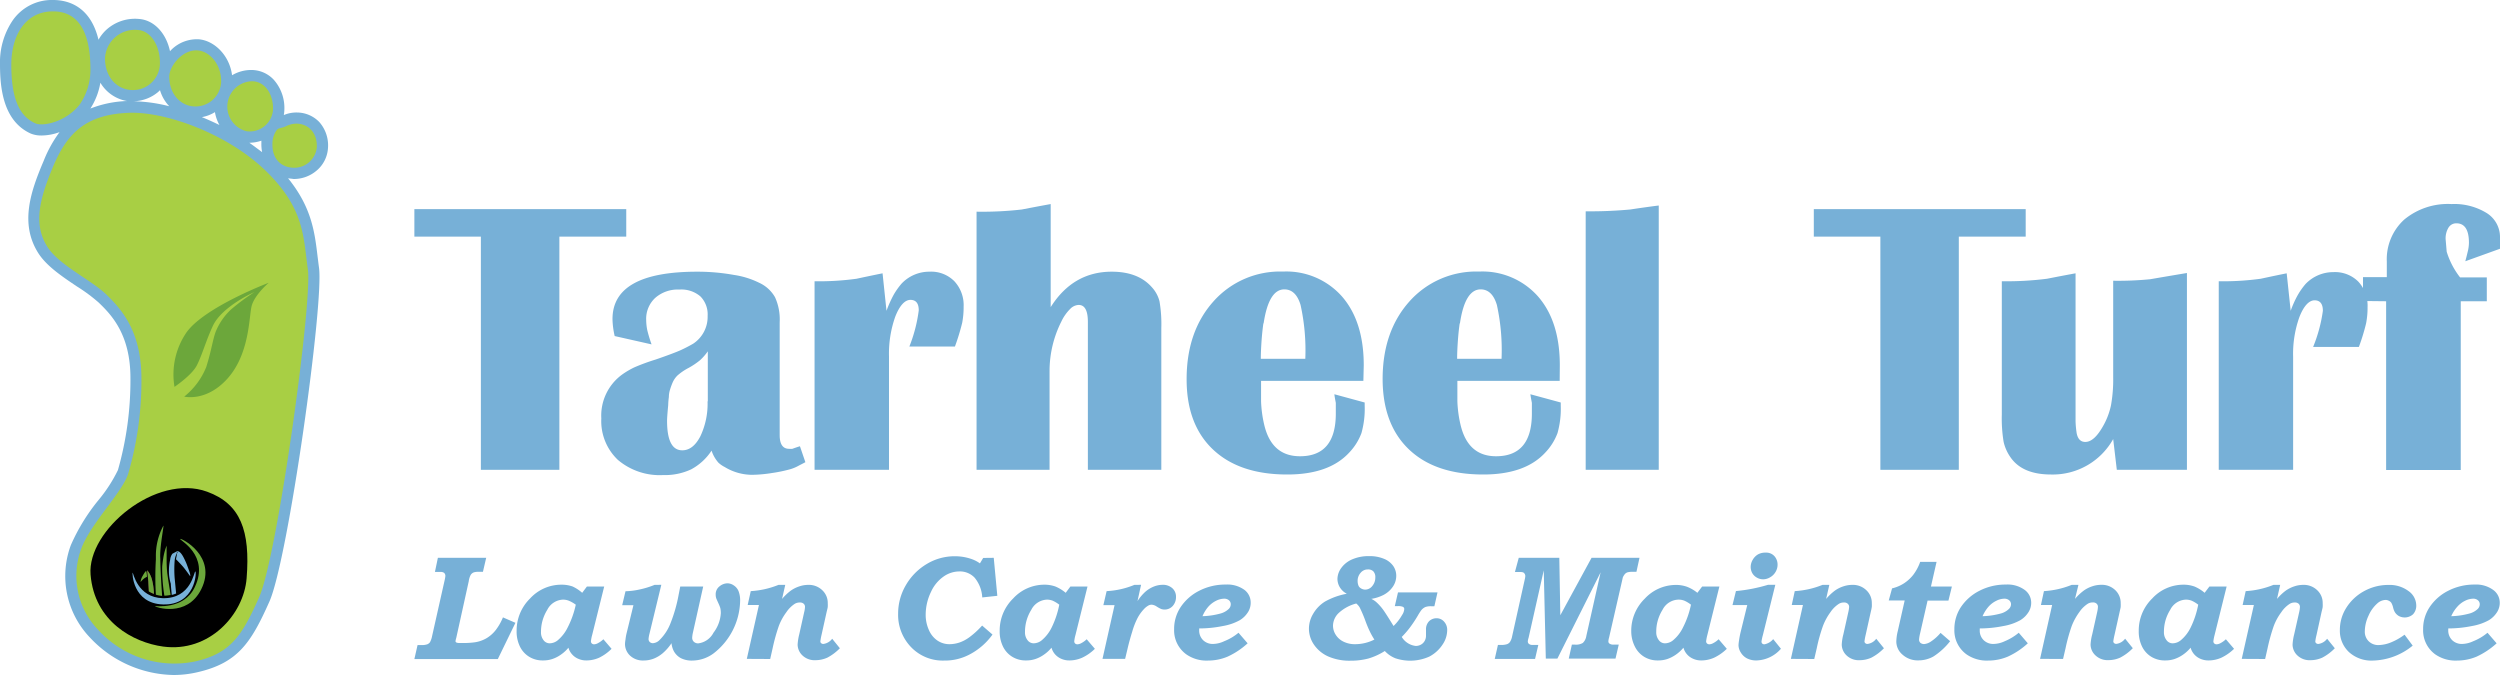 <svg id="Layer_1" data-name="Layer 1" xmlns="http://www.w3.org/2000/svg" viewBox="0 0 400 108.04"><defs><style>.cls-1{fill:#77b0d7;}.cls-2{fill:#a8cf44;}.cls-3{fill:#6ca73b;}.cls-4{fill:#78b1d8;}.cls-5{fill:#ee2a7b;opacity:0.51;}</style></defs><path class="cls-1" d="M47,28.64a5.62,5.62,0,0,0,3.71-1.39,5.11,5.11,0,0,0,1.77-3.59h0a5.63,5.63,0,0,0-1.4-4.14A5,5,0,0,0,47.52,18a5.1,5.1,0,0,0-2.11.41,5.4,5.4,0,0,0,.08-.69,6.82,6.82,0,0,0-1.67-4.94,4.89,4.89,0,0,0-3.46-1.58,6,6,0,0,0-3.23.84c-.42-3.25-2.89-5.54-5.29-5.75a5.79,5.79,0,0,0-4.38,1.63c-.09.08-.17.18-.26.27-.61-2.87-2.54-5-5-5.16A6.81,6.81,0,0,0,17,4.78a6.46,6.46,0,0,0-1.24,1.58C14.46.94,10.83,0,8.49,0h0A7.63,7.63,0,0,0,2,3.31a12,12,0,0,0-2,7c0,3.79.51,9.06,4.92,11.06a4.44,4.44,0,0,0,1.74.31,8.55,8.55,0,0,0,2.87-.54A19.9,19.9,0,0,0,7,25.71c-2.08,4.88-3.86,10-.91,14.73,1.32,2.11,3.81,3.77,6.2,5.38a26.53,26.53,0,0,1,3.5,2.59c1.91,1.85,5.11,5,5.08,12.17a52.3,52.3,0,0,1-2,14.63A23.76,23.76,0,0,1,15.77,80a31.08,31.08,0,0,0-4.43,7.21,14.2,14.2,0,0,0,3,14.74A18.73,18.73,0,0,0,27.78,108a16.78,16.78,0,0,0,3.79-.44c6.52-1.49,8.61-4.75,11.54-11.32,3-6.79,8.74-47.77,7.93-53.42-.09-.64-.16-1.27-.24-1.89-.46-3.83-.95-7.77-4.71-12.41a3.47,3.47,0,0,0,.45.06ZM32.3,18.74a5.85,5.85,0,0,0,2.09-.8A6.26,6.26,0,0,0,35.11,20C34.18,19.55,33.24,19.12,32.3,18.74ZM27.08,17a25,25,0,0,0-5.77-.8,6.29,6.29,0,0,0,4-1.49l.29-.28A6.34,6.34,0,0,0,27.08,17Zm-6.6-.84.66,0c-.19,0-.4,0-.59,0h0a17.52,17.52,0,0,0-6.09,1.21,11,11,0,0,0,1.6-4.14A6.15,6.15,0,0,0,20.48,16.19Zm19.45,6.68a6,6,0,0,0,1.89-.33c0,.14,0,.28,0,.43a6.4,6.4,0,0,0,.12,1.4C41.26,23.85,40.61,23.34,39.93,22.87Z"/><path class="cls-2" d="M14.47,11.11a9.83,9.83,0,0,1-1.73,5.63c-2.29,2.85-5.93,3.51-7.07,3-2.41-1.09-3.86-3.62-3.86-9.41C1.81,5.76,4,1.82,8.49,1.82,12,1.82,14.47,4.32,14.47,11.11Z"/><path class="cls-2" d="M25.58,10.37a4.31,4.31,0,0,1-4.89,4c-2-.23-3.89-2-3.89-5.06A4.79,4.79,0,0,1,22.1,4.8C24.05,4.94,25.7,7.25,25.58,10.37Z"/><path class="cls-2" d="M35.38,13.2A4.11,4.11,0,0,1,30.75,17c-1.84-.21-3.67-1.91-3.67-4.75,0-1.61,2.08-4.4,4.6-4.18C33.53,8.22,35.49,10.33,35.38,13.2Z"/><path class="cls-2" d="M43.68,17.61A3.74,3.74,0,0,1,39.46,21,4.06,4.06,0,0,1,40.31,13C42.33,13,43.78,15,43.68,17.61Z"/><path class="cls-2" d="M50.69,23.59a3.63,3.63,0,0,1-4,3.23c-1.85-.16-3.16-1.51-3.1-3.81a3.7,3.7,0,0,1,.68-2.19c.28-.39.7-.27,1.44-.6a3.93,3.93,0,0,1,1.75-.44C49.38,19.83,50.79,21.27,50.69,23.59Z"/><path class="cls-2" d="M20.62,18.05c5.84-.23,15.86,3.35,22,9.38s5.9,10.5,6.64,15.69-4.9,45.94-7.79,52.42c-2.74,6.13-4.5,9-10.3,10.3a16.47,16.47,0,0,1-15.52-5.13A12.42,12.42,0,0,1,13,87.81c1.45-4,6.55-9,7.51-12A53.15,53.15,0,0,0,22.63,60.6c0-7.66-3.25-11.18-5.63-13.49s-7.58-4.69-9.43-7.64c-2.31-3.66-1.22-7.7,1-13C10.73,21.46,13.59,18.31,20.62,18.05Z"/><path class="cls-3" d="M29.92,53.07a11.91,11.91,0,0,0-2,8.83h0c.9-.63,2.92-2.13,3.59-3.47.87-1.74,1.43-3.88,2.54-6.27,1.46-3.16,6.66-5.43,6.66-5.43a35.18,35.18,0,0,0-3.76,2.8,10,10,0,0,0-2.46,3.6C34,54.51,33.85,56,33,58.72a11.59,11.59,0,0,1-3.53,4.74c.64.13,3.77.54,6.83-2.78,3.58-3.89,3.53-9.72,3.93-11.58S43,45.24,43,45.24,32.94,49.05,29.92,53.07Z"/><path d="M39.46,92.52c-.46,5.83-6,11.93-13.36,10.93-4.77-.65-11-4-11.61-11.51C13.93,84.83,25,75.7,33.13,78.67,38.51,80.62,40.06,84.94,39.46,92.52Z"/><path class="cls-3" d="M32.21,94.26C29.9,98.93,24.75,97.1,24.79,97s4.61.66,6.38-3.07c2.42-5.1-2.5-7.53-2.34-7.7S34.8,89,32.21,94.26Z"/><path class="cls-4" d="M26.07,96.71c-4.86-.15-4.94-5.09-4.85-5.1s.76,4,4.82,4.1c4.6.11,5-4.36,5.22-4.28S31.26,96.87,26.07,96.71Z"/><path class="cls-3" d="M23.52,92.27s-.06-.92-.15-.9-.31.35-.54.76a2.37,2.37,0,0,0-.34,1A4.36,4.36,0,0,1,23,92.6C23.27,92.4,23.5,92.3,23.52,92.27Z"/><path class="cls-5" d="M23.55,91.23s.1,1,.19,1.85c0,.35.06,1.08.07,1.53a4.49,4.49,0,0,0,.82.41,10.25,10.25,0,0,0-.3-2.22A4,4,0,0,0,23.55,91.23Z"/><path class="cls-3" d="M23.55,91.23s.1,1,.19,1.85c0,.35.06,1.08.07,1.53a4.49,4.49,0,0,0,.82.41,10.25,10.25,0,0,0-.3-2.22A4,4,0,0,0,23.55,91.23Z"/><path class="cls-3" d="M25.63,89c0-2,.62-4.89.51-4.89A10.21,10.21,0,0,0,24.94,89l0,.53a47.49,47.49,0,0,0,0,5.62,4.45,4.45,0,0,0,1,.19c-.05-.74-.28-4-.29-5.89Z"/><path class="cls-3" d="M26.76,91.71a20.19,20.19,0,0,1-.1-2.3c0-1.12,0-2.11,0-2.11a9.09,9.09,0,0,0-.55,2.09c-.07.42-.13.87-.16,1.3a27.28,27.28,0,0,0,.35,4.62,5.47,5.47,0,0,0,1-.12C27.2,94.6,26.88,92.59,26.76,91.71Z"/><path class="cls-4" d="M30.42,92.18c.06,0,0-.21,0-.32s-.51-1.52-.65-1.84c-.27-.58-.74-1.73-1.31-1.82-.06,0-.07,0-.06,0l-.08,0-.74.4a1.9,1.9,0,0,0-.35.94,8,8,0,0,0-.2,1.79,6.73,6.73,0,0,0,.3,2.07c0,.27.11,1.3.15,1.79a4.78,4.78,0,0,0,.7-.23c-.05-.54-.17-1.77-.24-2.52a18.63,18.63,0,0,1,0-2.68v0a2.93,2.93,0,0,1,.35-1.21s0-.12,0-.15.06,0,.08-.06.06.06.05.07a.14.14,0,0,1-.07.07l-.19,1s.76.76,1.18,1.26S30.4,92.18,30.42,92.18Z"/><path class="cls-1" d="M66.3,37.86v-4.4h33.9v4.4H89.5V75.17H76.94V37.86Z"/><path class="cls-1" d="M104.25,55.1l-5.9-1.33A12.9,12.9,0,0,1,98,51.05q0-7.57,13.54-7.58a33,33,0,0,1,5.9.52,13.52,13.52,0,0,1,4,1.24A5.59,5.59,0,0,1,124,47.55a8.55,8.55,0,0,1,.75,4V69.62c0,1.46.5,2.19,1.51,2.19a2.78,2.78,0,0,0,.52,0c.54-.2.94-.33,1.21-.41l.87,2.55c-.5.27-.85.44-1,.52a6.63,6.63,0,0,1-1.33.58,23,23,0,0,1-3,.63,21.35,21.35,0,0,1-3.18.29,8.46,8.46,0,0,1-4.4-1.25,4.36,4.36,0,0,1-1-.69,5.47,5.47,0,0,1-1.1-1.93,9,9,0,0,1-3.27,3,9.91,9.91,0,0,1-4.48.91,10.34,10.34,0,0,1-7.23-2.42,8.55,8.55,0,0,1-2.66-6.64,8.12,8.12,0,0,1,3.3-7,13.1,13.1,0,0,1,2-1.18,33.2,33.2,0,0,1,3.38-1.24c2-.69,3.28-1.18,3.94-1.47a23.06,23.06,0,0,0,2.08-1.07,5.14,5.14,0,0,0,2.31-4.45,4.08,4.08,0,0,0-1.15-3.11,4.68,4.68,0,0,0-3.36-1.1,5.46,5.46,0,0,0-3.87,1.33,4.55,4.55,0,0,0-1.45,3.53,8.76,8.76,0,0,0,.17,1.62A22.26,22.26,0,0,0,104.25,55.1Zm9,9.11v-8A8.59,8.59,0,0,1,112,57.64a12.06,12.06,0,0,1-1.85,1.24,8.78,8.78,0,0,0-1.77,1.21,3.66,3.66,0,0,0-.75,1.09,10.62,10.62,0,0,0-.43,1.18,3.88,3.88,0,0,0-.18,1.15,12.21,12.21,0,0,0-.11,1.33c-.12,1.27-.18,2.09-.18,2.48q0,4.73,2.43,4.73c1.16,0,2.12-.75,2.9-2.25A12.15,12.15,0,0,0,113.21,64.21Z"/><path class="cls-1" d="M130.33,75.17V45a43.74,43.74,0,0,0,6.71-.4q2.43-.52,4.17-.87l.63,6A18.48,18.48,0,0,1,143,47.14a11.65,11.65,0,0,1,1.25-1.76,6.1,6.1,0,0,1,4.45-1.91,5.23,5.23,0,0,1,4,1.53,5.62,5.62,0,0,1,1.48,4.08,13.12,13.12,0,0,1-.23,2.57,34.75,34.75,0,0,1-1.16,3.79h-7.29A23.73,23.73,0,0,0,147,49.66c0-1.12-.44-1.68-1.33-1.68s-1.73.9-2.43,2.69a17.66,17.66,0,0,0-1,6.34V75.17Z"/><path class="cls-1" d="M156.25,75.17V33.87a55.61,55.61,0,0,0,7.23-.35c1.81-.35,3.35-.64,4.63-.87V49.14q3.58-5.67,9.77-5.67,4.23,0,6.42,2.49a5.2,5.2,0,0,1,1.22,2.25,21.53,21.53,0,0,1,.29,4.28V75.17H174.06V51.51c0-1.81-.49-2.72-1.47-2.72a2,2,0,0,0-1.39.67,7.07,7.07,0,0,0-1.39,2,17.56,17.56,0,0,0-1.88,7.81V75.17Z"/><path class="cls-1" d="M218.14,60.94H201.77c0,1.11,0,2.2,0,3.25a19.34,19.34,0,0,0,.49,3.71Q203.43,73,208,73q5.73,0,5.73-6.84V64.46c-.12-.61-.2-1.07-.23-1.38l4.85,1.32v.52a14.34,14.34,0,0,1-.52,4.38,9.16,9.16,0,0,1-2,3.16q-3.24,3.47-9.89,3.46-7.63,0-11.86-4t-4.22-11.26q0-7.62,4.28-12.42a14.26,14.26,0,0,1,11.16-4.79,11.87,11.87,0,0,1,9.43,4q3.47,4,3.47,11Zm-16-9.2c-.12.85-.22,1.78-.29,2.78s-.12,2-.12,2.89h7.12a33.74,33.74,0,0,0-.76-8.62c-.5-1.66-1.37-2.49-2.6-2.49C203.83,46.3,202.72,48.12,202.18,51.74Z"/><path class="cls-1" d="M249.55,60.94H233.18c0,1.11,0,2.2,0,3.25a19.34,19.34,0,0,0,.49,3.71Q234.84,73,239.37,73q5.73,0,5.73-6.84V64.46q-.18-.91-.24-1.38l4.86,1.32v.52a14.34,14.34,0,0,1-.52,4.38,9.16,9.16,0,0,1-2,3.16q-3.24,3.47-9.9,3.46-7.64,0-11.85-4t-4.23-11.26q0-7.62,4.28-12.42a14.3,14.3,0,0,1,11.17-4.79,11.87,11.87,0,0,1,9.43,4q3.47,4,3.47,11Zm-16-9.2c-.12.85-.22,1.78-.29,2.78s-.12,2-.12,2.89h7.11a33.86,33.86,0,0,0-.75-8.62c-.5-1.66-1.37-2.49-2.6-2.49C235.24,46.3,234.12,48.12,233.59,51.74Z"/><path class="cls-1" d="M253.71,75.17V33.81a69.85,69.85,0,0,0,7.12-.29c1.77-.27,3.3-.48,4.57-.64V75.17Z"/><path class="cls-1" d="M290.21,37.86v-4.4h33.9v4.4h-10.7V75.17H300.86V37.86Z"/><path class="cls-1" d="M338.11,70.25a11.07,11.07,0,0,1-9.94,5.67c-3.07,0-5.23-.92-6.5-2.77a7,7,0,0,1-1.09-2.45,22.94,22.94,0,0,1-.29-4.36V45a51.32,51.32,0,0,0,7.23-.4c1.78-.35,3.3-.64,4.57-.87V67.42a15.06,15.06,0,0,0,.18,1.91q.28,1.38,1.38,1.38c.93,0,1.85-.81,2.78-2.43a11.47,11.47,0,0,0,1.33-3.44,23.32,23.32,0,0,0,.35-4.48V44.92a53.09,53.09,0,0,0,5.9-.24c2.2-.38,4.16-.71,5.9-1V75.17H338.69Z"/><path class="cls-1" d="M355,75.17V45a43.92,43.92,0,0,0,6.71-.4c1.62-.35,3-.64,4.16-.87l.64,6a16.32,16.32,0,0,1,1.13-2.52,11.59,11.59,0,0,1,1.24-1.76,6.12,6.12,0,0,1,4.46-1.91,5.27,5.27,0,0,1,4,1.53,5.66,5.66,0,0,1,1.47,4.08,13.12,13.12,0,0,1-.23,2.57,32.59,32.59,0,0,1-1.16,3.79H370.1a23.73,23.73,0,0,0,1.56-5.78c0-1.12-.45-1.68-1.33-1.68s-1.74.9-2.43,2.69a17.44,17.44,0,0,0-1,6.34V75.17Z"/><path class="cls-1" d="M378.08,48.16V44.34h3.81V41.85a8.57,8.57,0,0,1,2.78-6.71,10.94,10.94,0,0,1,7.58-2.49,9.86,9.86,0,0,1,5.64,1.45A4.52,4.52,0,0,1,400,38v1.8l-5.55,2c.11-.42.24-.91.37-1.47a6.18,6.18,0,0,0,.21-1.48c0-2.08-.68-3.12-2-3.12a1.45,1.45,0,0,0-1.27.69,3.29,3.29,0,0,0-.46,1.85l.17,2a12.69,12.69,0,0,0,2.14,4.11h4.28v3.82h-4.17v27H381.78v-27Z"/><path class="cls-1" d="M70.06,89.25h7.73l-.52,2.24h-.7a2.48,2.48,0,0,0-.73.08,1,1,0,0,0-.53.42A3,3,0,0,0,75,93l-2,9.07a3.48,3.48,0,0,0-.12.51.24.24,0,0,0,.14.22,1.18,1.18,0,0,0,.52.08H74a12.89,12.89,0,0,0,1.95-.11,5.22,5.22,0,0,0,1.9-.66,5.33,5.33,0,0,0,1.49-1.33,8.67,8.67,0,0,0,1.13-2l2,.87-2.82,5.8H66.3l.51-2.24h.55a2.74,2.74,0,0,0,1-.12,1,1,0,0,0,.44-.34,3.44,3.44,0,0,0,.34-1l2-8.9a5,5,0,0,0,.12-.69.66.66,0,0,0-.21-.51,1,1,0,0,0-.62-.14h-.84Z"/><path class="cls-1" d="M93.15,94.85l.75-1h2.77l-1.93,7.77a5.67,5.67,0,0,0-.19,1,.45.45,0,0,0,.15.34.51.51,0,0,0,.37.13,1.4,1.4,0,0,0,.63-.2,3.66,3.66,0,0,0,.84-.61l1.31,1.53a7.29,7.29,0,0,1-2,1.43,5.09,5.09,0,0,1-2,.43,3.18,3.18,0,0,1-1.32-.26,2.7,2.7,0,0,1-1-.72,2.57,2.57,0,0,1-.58-1.06,5.71,5.71,0,0,1-1.22,1.12,5.29,5.29,0,0,1-1.38.7,4.54,4.54,0,0,1-1.47.22,4.08,4.08,0,0,1-2.2-.58,3.94,3.94,0,0,1-1.48-1.62,5.44,5.44,0,0,1-.54-2.51,7.17,7.17,0,0,1,2.16-5.21,6.78,6.78,0,0,1,5-2.2,5.27,5.27,0,0,1,1.8.29A6.28,6.28,0,0,1,93.15,94.85Zm-1,1.92A5.39,5.39,0,0,0,91,96.11a2.58,2.58,0,0,0-.91-.17,2.94,2.94,0,0,0-2.53,1.64,6.63,6.63,0,0,0-1,3.53,2,2,0,0,0,.4,1.31,1.22,1.22,0,0,0,1,.51,2.12,2.12,0,0,0,1.25-.46,6.27,6.27,0,0,0,1.63-2.1A14.61,14.61,0,0,0,92.12,96.77Z"/><path class="cls-1" d="M105.81,93.57l-1.89,7.81a4.92,4.92,0,0,0-.15.84.65.65,0,0,0,.19.5.71.71,0,0,0,.52.19,1.63,1.63,0,0,0,1.08-.54,7.55,7.55,0,0,0,1.72-2.65,24.19,24.19,0,0,0,1.31-4.6l.25-1.27h3.67l-1.65,7.4a4.44,4.44,0,0,0-.11.81.87.87,0,0,0,.26.62,1,1,0,0,0,.7.26,3.19,3.19,0,0,0,2.45-1.71,5.65,5.65,0,0,0,1.17-3.11,3.54,3.54,0,0,0-.08-.83,6.3,6.3,0,0,0-.32-.8c-.2-.44-.32-.71-.35-.82a2,2,0,0,1-.07-.54,1.59,1.59,0,0,1,.62-1.32,2.06,2.06,0,0,1,1.28-.48,1.84,1.84,0,0,1,1,.34,2,2,0,0,1,.76.92,4.07,4.07,0,0,1,.25,1.59,10.87,10.87,0,0,1-4.26,8.37,5.8,5.8,0,0,1-3.38,1.14,3.87,3.87,0,0,1-1.85-.39,2.81,2.81,0,0,1-1.12-1.12,3.55,3.55,0,0,1-.37-1.27,7.81,7.81,0,0,1-1.4,1.6,5.16,5.16,0,0,1-1.49.89,4.51,4.51,0,0,1-1.59.28,3,3,0,0,1-2.16-.79A2.55,2.55,0,0,1,100,103a5.34,5.34,0,0,1,.08-.67,7.68,7.68,0,0,1,.15-.91l1.12-4.59H99.55l.53-2.23a11.68,11.68,0,0,0,2.24-.28,13.75,13.75,0,0,0,2.41-.74Z"/><path class="cls-1" d="M119.49,105.42l1.94-8.62h-1.8l.49-2.22a14,14,0,0,0,4.44-1h1.08l-.51,2.25a8.38,8.38,0,0,1,1.4-1.33,5.1,5.1,0,0,1,1.36-.68,4.42,4.42,0,0,1,1.43-.24,3.08,3.08,0,0,1,2.25.86,2.77,2.77,0,0,1,.87,2.06,5.74,5.74,0,0,1,0,.6c0,.09-.07.37-.18.82l-.82,3.69a8.26,8.26,0,0,0-.18,1,.35.35,0,0,0,.13.3.51.51,0,0,0,.36.12,2.1,2.1,0,0,0,1.4-.83l1.23,1.52a8,8,0,0,1-2,1.5,4.62,4.62,0,0,1-1.88.41,2.82,2.82,0,0,1-2.13-.78,2.42,2.42,0,0,1-.75-1.7,8.58,8.58,0,0,1,.26-1.66l.79-3.55a4,4,0,0,0,.13-.83.66.66,0,0,0-.21-.51.84.84,0,0,0-.6-.2,1.55,1.55,0,0,0-.81.2,4.75,4.75,0,0,0-1.36,1.35,9,9,0,0,0-1.2,2.18,29.73,29.73,0,0,0-1,3.59l-.39,1.72Z"/><path class="cls-1" d="M159,89.25l.57,6.08-2.41.26a5.41,5.41,0,0,0-1.22-3.16,3.23,3.23,0,0,0-2.46-1,4.41,4.41,0,0,0-2.51.82,6,6,0,0,0-2,2.43,8.42,8.42,0,0,0-.86,3.62,5.88,5.88,0,0,0,.53,2.54,3.87,3.87,0,0,0,1.38,1.67,3.4,3.4,0,0,0,1.88.56,5.1,5.1,0,0,0,1.62-.27,6,6,0,0,0,1.62-.87,13.84,13.84,0,0,0,2-1.84l1.66,1.44a10.48,10.48,0,0,1-3.62,3.16,8.43,8.43,0,0,1-4.14,1,7,7,0,0,1-5.21-2.09,7.42,7.42,0,0,1-2.13-5.39,9,9,0,0,1,1.23-4.57,9.41,9.41,0,0,1,3.35-3.4A8.59,8.59,0,0,1,152.74,89a8,8,0,0,1,2.51.38,5.39,5.39,0,0,1,1.54.76l.52-.87Z"/><path class="cls-1" d="M170.51,94.85l.75-1H174l-1.93,7.77a5.67,5.67,0,0,0-.19,1,.48.48,0,0,0,.14.34.55.55,0,0,0,.38.13,1.4,1.4,0,0,0,.63-.2,3.66,3.66,0,0,0,.84-.61l1.31,1.53a7.29,7.29,0,0,1-2.05,1.43,5.09,5.09,0,0,1-2,.43,3.18,3.18,0,0,1-1.32-.26,2.83,2.83,0,0,1-1-.72,2.67,2.67,0,0,1-.57-1.06,5.71,5.71,0,0,1-1.22,1.12,5.29,5.29,0,0,1-1.38.7,4.56,4.56,0,0,1-1.48.22,4.07,4.07,0,0,1-2.19-.58,3.94,3.94,0,0,1-1.48-1.62,5.44,5.44,0,0,1-.54-2.51,7.17,7.17,0,0,1,2.16-5.21,6.78,6.78,0,0,1,4.95-2.2,5.27,5.27,0,0,1,1.8.29A6.28,6.28,0,0,1,170.51,94.85Zm-1,1.92a5.39,5.39,0,0,0-1.08-.66,2.58,2.58,0,0,0-.91-.17A2.94,2.94,0,0,0,165,97.58a6.63,6.63,0,0,0-1,3.53,2,2,0,0,0,.4,1.31,1.22,1.22,0,0,0,1,.51,2.12,2.12,0,0,0,1.25-.46,6.27,6.27,0,0,0,1.63-2.1A14.61,14.61,0,0,0,169.48,96.77Z"/><path class="cls-1" d="M182.57,93.57,182,96.18a7.41,7.41,0,0,1,1.28-1.52,4.7,4.7,0,0,1,1.33-.81,3.85,3.85,0,0,1,1.37-.28,2.25,2.25,0,0,1,1.59.54,1.8,1.8,0,0,1,.59,1.38,2.11,2.11,0,0,1-.52,1.46,1.74,1.74,0,0,1-1.85.49A5,5,0,0,1,185,97a1.61,1.61,0,0,0-.74-.25,1.15,1.15,0,0,0-.47.11,3,3,0,0,0-.79.63A6.48,6.48,0,0,0,182,98.9a11.7,11.7,0,0,0-.84,2.15c-.31,1-.56,1.91-.76,2.78l-.38,1.59H176.4l1.93-8.6h-1.79l.52-2.24a13.36,13.36,0,0,0,4.44-1Z"/><path class="cls-1" d="M198.16,101.24l1.46,1.69a12.32,12.32,0,0,1-3.2,2.13,8.06,8.06,0,0,1-3.13.63,5.63,5.63,0,0,1-3.49-1,4.74,4.74,0,0,1-1.94-4,6.31,6.31,0,0,1,1-3.49,7.78,7.78,0,0,1,3-2.67,9.11,9.11,0,0,1,4.25-1,4.66,4.66,0,0,1,3,.85,2.53,2.53,0,0,1,1,2,2.78,2.78,0,0,1-.37,1.46,4,4,0,0,1-1.37,1.39,8.52,8.52,0,0,1-2.69.93,19.21,19.21,0,0,1-3.81.39v.29a2.15,2.15,0,0,0,.62,1.58,2.19,2.19,0,0,0,1.61.61,4.34,4.34,0,0,0,1.78-.44A8.22,8.22,0,0,0,198.16,101.24Zm-5.76-2.65a12.05,12.05,0,0,0,2.81-.41,3.08,3.08,0,0,0,1.4-.76,1.05,1.05,0,0,0,.31-.75.82.82,0,0,0-.29-.63,1.17,1.17,0,0,0-.79-.25,3,3,0,0,0-1.26.33,4.13,4.13,0,0,0-1.22.92A5.56,5.56,0,0,0,192.4,98.59Z"/><path class="cls-1" d="M223.68,94.78H230L229.5,97H229a2.6,2.6,0,0,0-.93.12,1.81,1.81,0,0,0-.64.48,8.58,8.58,0,0,0-.58.9,20.39,20.39,0,0,1-1.29,1.94,14.35,14.35,0,0,1-1.28,1.47,3,3,0,0,0,2.24,1.44,1.68,1.68,0,0,0,.83-.21,1.51,1.51,0,0,0,.6-.6,1.64,1.64,0,0,0,.21-.82l0-.47c0-.31,0-.48,0-.52a1.82,1.82,0,0,1,.48-1.32,1.68,1.68,0,0,1,1.21-.49,1.57,1.57,0,0,1,1.2.54,1.93,1.93,0,0,1,.5,1.39,4.14,4.14,0,0,1-.74,2.28,5.69,5.69,0,0,1-2.11,1.92,7.46,7.46,0,0,1-5.39.29,4.57,4.57,0,0,1-1.74-1.18,10.28,10.28,0,0,1-2.62,1.2,10.78,10.78,0,0,1-2.82.35,8.48,8.48,0,0,1-3.62-.68,5.43,5.43,0,0,1-2.27-1.88,4.49,4.49,0,0,1-.81-2.56,4.64,4.64,0,0,1,.68-2.39A5.6,5.6,0,0,1,212,96.25,11.23,11.23,0,0,1,215.49,95a2.8,2.8,0,0,1-1-.86,2.63,2.63,0,0,1-.5-1.52,3.09,3.09,0,0,1,.61-1.74,4.18,4.18,0,0,1,1.77-1.39,6.57,6.57,0,0,1,2.68-.51,5.94,5.94,0,0,1,2.39.43,3.32,3.32,0,0,1,1.48,1.15,2.75,2.75,0,0,1,.48,1.58,3.06,3.06,0,0,1-.55,1.74,4.09,4.09,0,0,1-1.55,1.34,6.57,6.57,0,0,1-1.89.6,3.46,3.46,0,0,1,.8.52,8,8,0,0,1,1.13,1.27c.18.24.73,1.09,1.63,2.55a8,8,0,0,0,1.37-1.77,1.9,1.9,0,0,0,.34-.93.38.38,0,0,0-.2-.36,1.83,1.83,0,0,0-.82-.12h-.49ZM217,96.56a6.55,6.55,0,0,0-2.84,1.55,2.88,2.88,0,0,0-.88,2,2.71,2.71,0,0,0,.44,1.46,3,3,0,0,0,1.25,1.1,4.1,4.1,0,0,0,1.86.4,6.81,6.81,0,0,0,3.07-.74,11.3,11.3,0,0,1-.65-1.14c-.2-.4-.48-1-.84-2a21.36,21.36,0,0,0-.86-2A2.49,2.49,0,0,0,217,96.56Zm1.84-5.45a1.46,1.46,0,0,0-1.14.54,1.91,1.91,0,0,0-.48,1.33,2,2,0,0,0,.16.78,1,1,0,0,0,.39.39,1.32,1.32,0,0,0,.68.19,1.45,1.45,0,0,0,1.11-.57,2.08,2.08,0,0,0,.49-1.36,1.35,1.35,0,0,0-.32-1A1.18,1.18,0,0,0,218.85,91.11Z"/><path class="cls-1" d="M243,89.25h6.49l.16,9.19,5-9.19h7.67l-.49,2.24h-.6a3,3,0,0,0-.82.08,1,1,0,0,0-.43.28,2.27,2.27,0,0,0-.33.54s-.06.26-.14.63l-2.06,9a2.54,2.54,0,0,0-.11.6.42.42,0,0,0,.2.37,1.08,1.08,0,0,0,.63.15H259l-.52,2.24H251l.5-2.24H252a2.12,2.12,0,0,0,1.25-.27,1.91,1.91,0,0,0,.56-1.11l2.29-10.19-6.92,13.81h-1.85L247,91.26l-2.43,10.8a2.24,2.24,0,0,0-.12.56.5.5,0,0,0,.2.42.9.9,0,0,0,.55.15h.93l-.52,2.24h-6.45l.51-2.24h.45a3,3,0,0,0,1-.12,1,1,0,0,0,.47-.35,2.5,2.5,0,0,0,.35-.91l2-9a4.07,4.07,0,0,0,.11-.63.69.69,0,0,0-.17-.46c-.1-.14-.32-.2-.64-.2h-.85Z"/><path class="cls-1" d="M271.58,94.85l.76-1h2.76l-1.93,7.77a6.82,6.82,0,0,0-.19,1,.45.45,0,0,0,.15.34.53.53,0,0,0,.38.13,1.4,1.4,0,0,0,.63-.2,3.66,3.66,0,0,0,.84-.61l1.31,1.53a7.59,7.59,0,0,1-2.05,1.43,5.09,5.09,0,0,1-2,.43,3.11,3.11,0,0,1-1.32-.26,2.74,2.74,0,0,1-1-.72,2.67,2.67,0,0,1-.57-1.06,6,6,0,0,1-1.22,1.12,5.61,5.61,0,0,1-1.38.7,4.64,4.64,0,0,1-1.48.22,4.11,4.11,0,0,1-2.2-.58,4,4,0,0,1-1.48-1.62A5.44,5.44,0,0,1,261,101a7.17,7.17,0,0,1,2.16-5.21,6.78,6.78,0,0,1,4.95-2.2,5.23,5.23,0,0,1,1.8.29A6.12,6.12,0,0,1,271.58,94.85Zm-1,1.92a4.89,4.89,0,0,0-1.08-.66,2.52,2.52,0,0,0-.9-.17A2.93,2.93,0,0,0,266,97.58a6.56,6.56,0,0,0-1,3.53,2,2,0,0,0,.41,1.31,1.2,1.2,0,0,0,1,.51,2.08,2.08,0,0,0,1.25-.46,6.14,6.14,0,0,0,1.63-2.1A14.21,14.21,0,0,0,270.55,96.77Z"/><path class="cls-1" d="M282.88,93.57h1.17l-2,8.08a6.92,6.92,0,0,0-.21,1,.44.44,0,0,0,.12.32.49.49,0,0,0,.34.12,2.37,2.37,0,0,0,1.41-.83l1.24,1.54a5.39,5.39,0,0,1-3.88,1.87,3.26,3.26,0,0,1-1.53-.32,2.51,2.51,0,0,1-1-.93,2.28,2.28,0,0,1-.38-1.19,6.06,6.06,0,0,1,.08-.72c.07-.5.15-.9.22-1.21l1.1-4.49h-2.36l.55-2.24A25.91,25.91,0,0,0,282.88,93.57Zm-.36-5.15a1.75,1.75,0,0,1,1.39.57,2,2,0,0,1,.5,1.36,2.22,2.22,0,0,1-.31,1.14,2.34,2.34,0,0,1-.87.87,2.21,2.21,0,0,1-1.11.33,2,2,0,0,1-1-.26,1.93,1.93,0,0,1-.75-.72,2,2,0,0,1-.26-1,2.27,2.27,0,0,1,.33-1.15,2.32,2.32,0,0,1,.86-.87A2.44,2.44,0,0,1,282.52,88.42Z"/><path class="cls-1" d="M286.54,105.42l1.93-8.62h-1.79l.48-2.22a14,14,0,0,0,4.44-1h1.09l-.51,2.25a8.38,8.38,0,0,1,1.4-1.33,5,5,0,0,1,1.35-.68,4.44,4.44,0,0,1,1.44-.24,3.08,3.08,0,0,1,2.25.86,2.77,2.77,0,0,1,.87,2.06,5.66,5.66,0,0,1,0,.6,8.37,8.37,0,0,1-.17.82l-.82,3.69a8.26,8.26,0,0,0-.18,1,.35.35,0,0,0,.13.3.48.48,0,0,0,.35.12,2.07,2.07,0,0,0,1.4-.83l1.23,1.52a7.83,7.83,0,0,1-2,1.5,4.54,4.54,0,0,1-1.87.41,2.82,2.82,0,0,1-2.13-.78,2.42,2.42,0,0,1-.75-1.7,7.85,7.85,0,0,1,.26-1.66l.79-3.55a4.87,4.87,0,0,0,.13-.83.64.64,0,0,0-.22-.51.81.81,0,0,0-.6-.2,1.51,1.51,0,0,0-.8.2,4.76,4.76,0,0,0-1.37,1.35,9.34,9.34,0,0,0-1.19,2.18,26.42,26.42,0,0,0-1,3.59l-.4,1.72Z"/><path class="cls-1" d="M307.23,89.9h2.62l-.9,3.95h3.35l-.55,2.25h-3.34l-1.19,5.22a6.24,6.24,0,0,0-.17,1,.71.71,0,0,0,.22.54.94.94,0,0,0,.6.19,2.28,2.28,0,0,0,1.1-.42,7.1,7.1,0,0,0,1.52-1.37l1.53,1.33a10.87,10.87,0,0,1-2.66,2.44,4.84,4.84,0,0,1-2.4.63,3.61,3.61,0,0,1-2.55-.91,2.76,2.76,0,0,1-1-2.1,7.6,7.6,0,0,1,.23-1.66l1.11-4.92H302.2l.53-1.93a6.11,6.11,0,0,0,1.91-.81A6.22,6.22,0,0,0,306.1,92,7.69,7.69,0,0,0,307.23,89.9Z"/><path class="cls-1" d="M323,101.24l1.45,1.69a12.16,12.16,0,0,1-3.2,2.13,8,8,0,0,1-3.12.63,5.66,5.66,0,0,1-3.5-1,4.73,4.73,0,0,1-1.93-4,6.39,6.39,0,0,1,1-3.49,7.81,7.81,0,0,1,3-2.67,9.07,9.07,0,0,1,4.24-1,4.64,4.64,0,0,1,3,.85,2.53,2.53,0,0,1,1.05,2,2.78,2.78,0,0,1-.37,1.46,4,4,0,0,1-1.37,1.39,8.45,8.45,0,0,1-2.68.93,19.36,19.36,0,0,1-3.81.39v.29a2.11,2.11,0,0,0,.62,1.58,2.16,2.16,0,0,0,1.6.61,4.39,4.39,0,0,0,1.79-.44A8.55,8.55,0,0,0,323,101.24Zm-5.76-2.65a12.14,12.14,0,0,0,2.81-.41,3,3,0,0,0,1.39-.76,1.06,1.06,0,0,0,.32-.75.8.8,0,0,0-.3-.63,1.16,1.16,0,0,0-.78-.25,2.89,2.89,0,0,0-1.26.33,4,4,0,0,0-1.23.92A5.79,5.79,0,0,0,317.21,98.59Z"/><path class="cls-1" d="M326.41,105.42l1.93-8.62h-1.79l.48-2.22a14,14,0,0,0,4.44-1h1.08L332,95.82a8.4,8.4,0,0,1,1.41-1.33,5,5,0,0,1,1.35-.68,4.44,4.44,0,0,1,1.44-.24,3.08,3.08,0,0,1,2.25.86,2.8,2.8,0,0,1,.86,2.06,5.74,5.74,0,0,1,0,.6c0,.09-.07.37-.17.82l-.82,3.69a9.53,9.53,0,0,0-.19,1,.38.38,0,0,0,.13.3.52.52,0,0,0,.36.12,2.1,2.1,0,0,0,1.4-.83l1.23,1.52a7.83,7.83,0,0,1-2,1.5,4.55,4.55,0,0,1-1.88.41,2.81,2.81,0,0,1-2.12-.78,2.39,2.39,0,0,1-.76-1.7,8,8,0,0,1,.27-1.66l.79-3.55a4.6,4.6,0,0,0,.12-.83.66.66,0,0,0-.21-.51.81.81,0,0,0-.6-.2,1.51,1.51,0,0,0-.8.2,4.76,4.76,0,0,0-1.37,1.35,9.75,9.75,0,0,0-1.2,2.18,28.27,28.27,0,0,0-1,3.59l-.4,1.72Z"/><path class="cls-1" d="M352.74,94.85l.76-1h2.76l-1.93,7.77a6.82,6.82,0,0,0-.19,1,.45.45,0,0,0,.15.34.53.53,0,0,0,.38.13,1.4,1.4,0,0,0,.63-.2,3.66,3.66,0,0,0,.84-.61l1.31,1.53a7.59,7.59,0,0,1-2.05,1.43,5.09,5.09,0,0,1-2,.43,3.19,3.19,0,0,1-1.33-.26,2.79,2.79,0,0,1-1-.72,2.67,2.67,0,0,1-.57-1.06,6,6,0,0,1-1.22,1.12,5.61,5.61,0,0,1-1.38.7,4.64,4.64,0,0,1-1.48.22,4.11,4.11,0,0,1-2.2-.58,3.94,3.94,0,0,1-1.48-1.62,5.44,5.44,0,0,1-.54-2.51,7.17,7.17,0,0,1,2.16-5.21,6.78,6.78,0,0,1,4.95-2.2,5.23,5.23,0,0,1,1.8.29A6.12,6.12,0,0,1,352.74,94.85Zm-1,1.92a4.89,4.89,0,0,0-1.08-.66,2.52,2.52,0,0,0-.9-.17,2.93,2.93,0,0,0-2.53,1.64,6.56,6.56,0,0,0-1,3.53,2,2,0,0,0,.41,1.31,1.2,1.2,0,0,0,1,.51,2.1,2.1,0,0,0,1.25-.46,6.14,6.14,0,0,0,1.63-2.1A14.21,14.21,0,0,0,351.71,96.77Z"/><path class="cls-1" d="M358.68,105.42l1.94-8.62h-1.8l.49-2.22a14,14,0,0,0,4.44-1h1.08l-.51,2.25a8.38,8.38,0,0,1,1.4-1.33,5.25,5.25,0,0,1,1.36-.68,4.42,4.42,0,0,1,1.43-.24,3.08,3.08,0,0,1,2.25.86,2.77,2.77,0,0,1,.87,2.06,5.74,5.74,0,0,1,0,.6c0,.09-.07.37-.18.82l-.81,3.69a7.24,7.24,0,0,0-.19,1,.38.38,0,0,0,.13.3.52.52,0,0,0,.36.12,2.1,2.1,0,0,0,1.4-.83l1.23,1.52a7.83,7.83,0,0,1-2,1.5,4.58,4.58,0,0,1-1.88.41,2.83,2.83,0,0,1-2.13-.78,2.42,2.42,0,0,1-.75-1.7,8.58,8.58,0,0,1,.26-1.66l.8-3.55a4.6,4.6,0,0,0,.12-.83.66.66,0,0,0-.21-.51.84.84,0,0,0-.6-.2,1.51,1.51,0,0,0-.8.2,4.64,4.64,0,0,0-1.37,1.35,9,9,0,0,0-1.2,2.18,29.73,29.73,0,0,0-1,3.59l-.39,1.72Z"/><path class="cls-1" d="M384.73,101.55l1.3,1.75a10.39,10.39,0,0,1-6.36,2.39,5.32,5.32,0,0,1-3.85-1.37,4.65,4.65,0,0,1-1.44-3.53,6.54,6.54,0,0,1,1-3.5,7.67,7.67,0,0,1,2.86-2.7,8,8,0,0,1,3.9-1,5.06,5.06,0,0,1,3.25,1,2.84,2.84,0,0,1,1.21,2.26,2,2,0,0,1-.51,1.43,2,2,0,0,1-2.26.29,1.84,1.84,0,0,1-.66-.64,2.92,2.92,0,0,1-.27-.71,2.69,2.69,0,0,0-.29-.77,1,1,0,0,0-.4-.33,1.06,1.06,0,0,0-.52-.13,2.05,2.05,0,0,0-1.29.53,5.57,5.57,0,0,0-1.44,2,6,6,0,0,0-.59,2.49,2.12,2.12,0,0,0,.62,1.59,2.16,2.16,0,0,0,1.61.61,5.57,5.57,0,0,0,1.89-.4A9.76,9.76,0,0,0,384.73,101.55Z"/><path class="cls-1" d="M398,101.24l1.46,1.69a12.49,12.49,0,0,1-3.2,2.13,8.06,8.06,0,0,1-3.13.63,5.68,5.68,0,0,1-3.5-1,4.73,4.73,0,0,1-1.93-4,6.31,6.31,0,0,1,1-3.49,7.78,7.78,0,0,1,3-2.67,9.11,9.11,0,0,1,4.25-1,4.61,4.61,0,0,1,2.95.85,2.51,2.51,0,0,1,1.06,2,2.78,2.78,0,0,1-.37,1.46,4,4,0,0,1-1.37,1.39,8.52,8.52,0,0,1-2.69.93,19.21,19.21,0,0,1-3.81.39v.29a2.15,2.15,0,0,0,.62,1.58,2.18,2.18,0,0,0,1.61.61,4.38,4.38,0,0,0,1.78-.44A8.22,8.22,0,0,0,398,101.24Zm-5.76-2.65a12.05,12.05,0,0,0,2.81-.41,3.08,3.08,0,0,0,1.4-.76,1.05,1.05,0,0,0,.31-.75.8.8,0,0,0-.3-.63,1.13,1.13,0,0,0-.78-.25,3,3,0,0,0-1.26.33,4,4,0,0,0-1.22.92A5.56,5.56,0,0,0,392.2,98.59Z"/></svg>